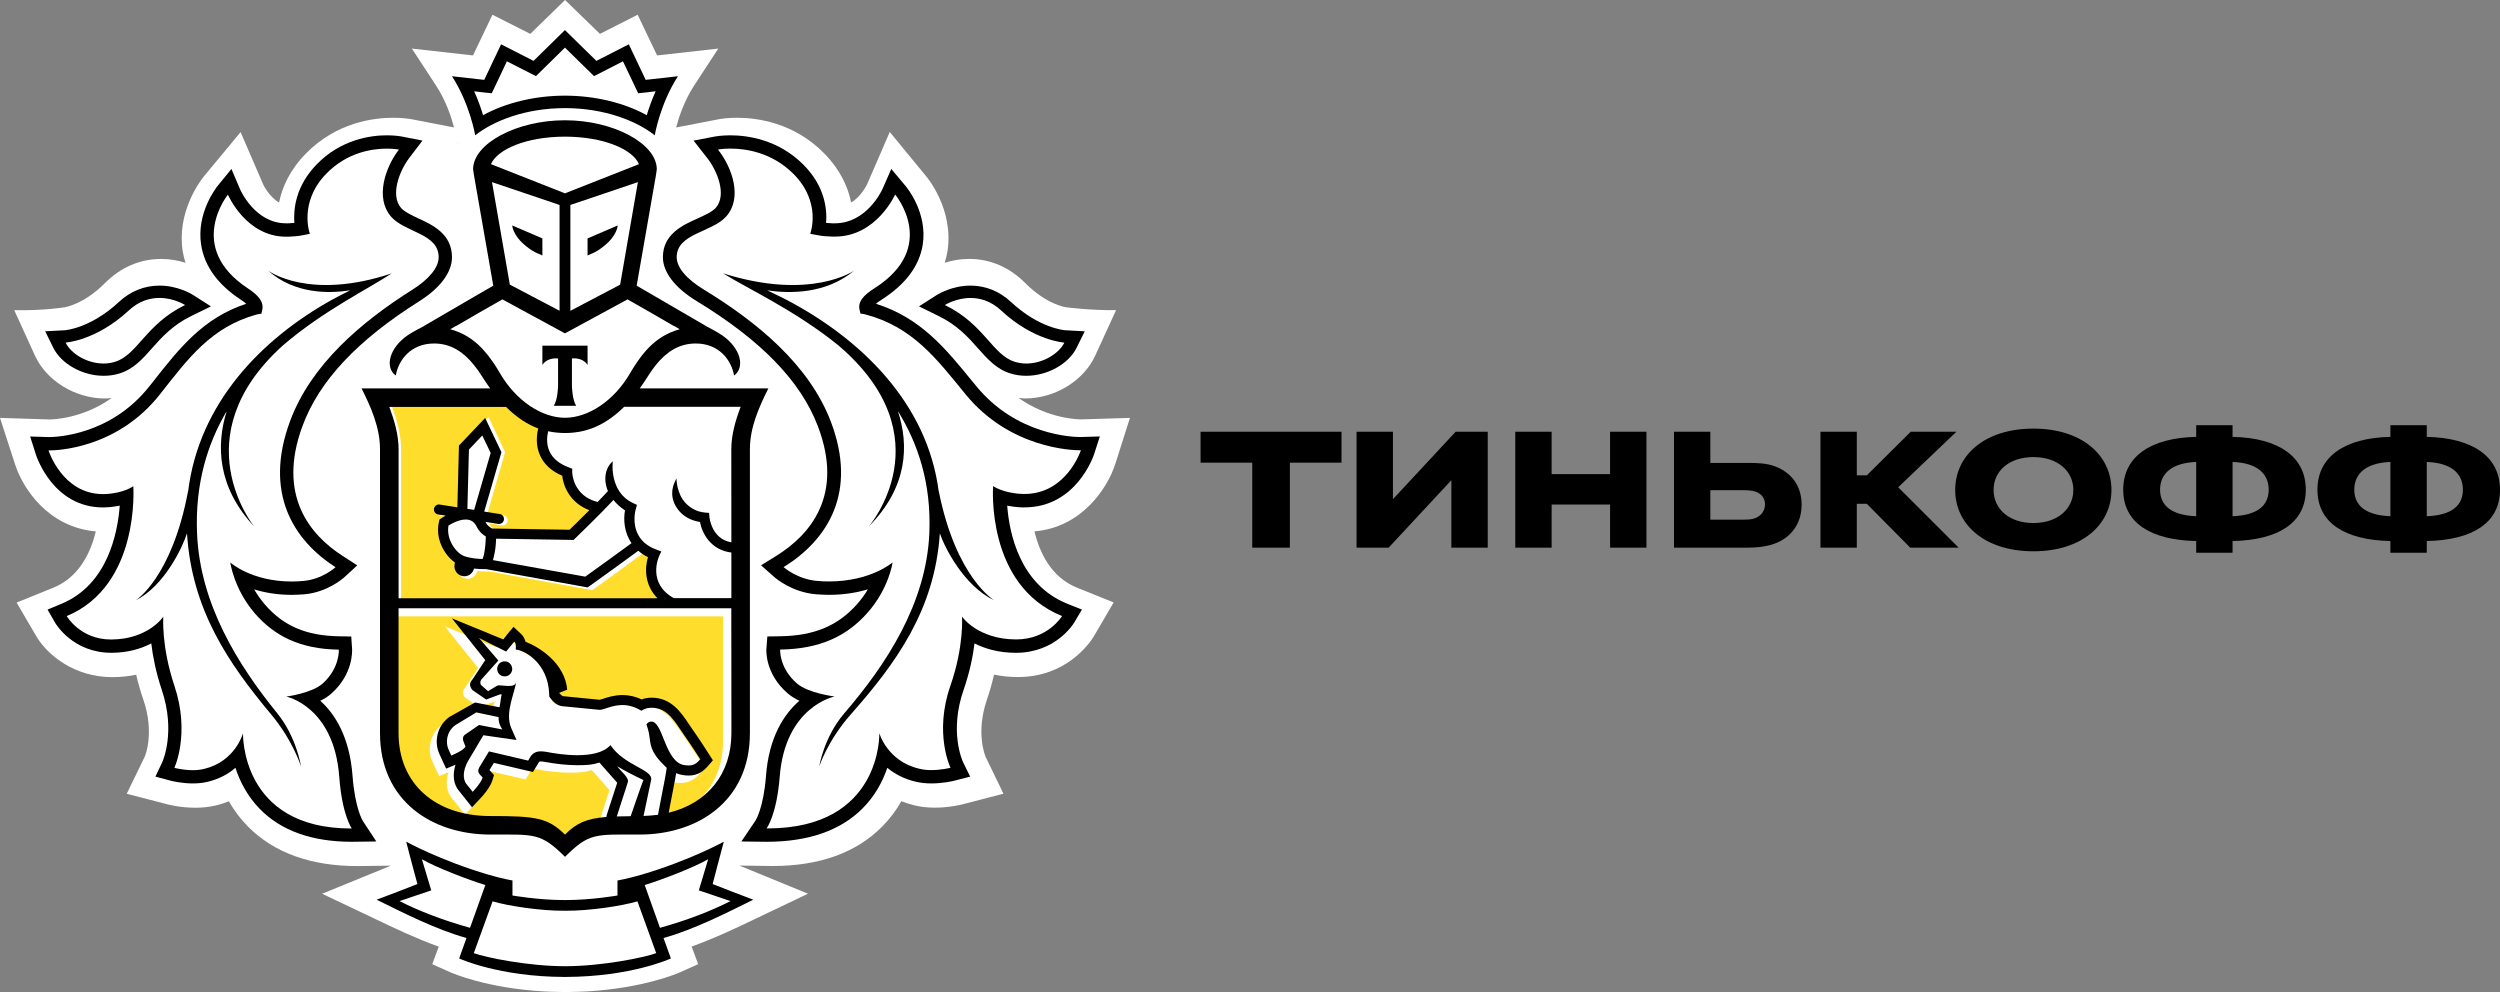 <?xml version="1.0" encoding="UTF-8"?> <svg xmlns="http://www.w3.org/2000/svg" width="126" height="50" viewBox="0 0 126 50" fill="none"><rect x="0" y="0" width="126" height="50" fill="#808080" stroke="none"/> <path d="M56.21 23.388L56.949 21.062L54.503 21.137C54.297 21.137 52.795 21.095 51.338 20.057C51.446 20.067 51.555 20.082 51.666 20.082C53.166 20.082 54.616 19.194 55.198 17.925L56.25 15.632C54.932 15.648 53.726 15.485 53.726 15.485C53.715 15.483 52.765 15.363 51.666 14.26C50.877 13.468 49.902 13.049 48.845 13.049C48.383 13.049 47.969 13.131 47.614 13.242C47.669 13.056 47.722 12.867 47.752 12.672C48.089 10.526 46.683 8.888 46.683 8.89L44.844 6.651L43.705 9.282C43.7 9.29 43.413 9.906 42.897 10.207C42.742 9.435 42.36 8.565 41.544 7.734C40.006 6.168 38.134 5.935 37.154 5.935C36.7 5.935 36.376 5.983 36.297 5.996L34.078 6.425C34.205 5.937 34.478 5.089 34.976 4.325L36.202 2.448L33.119 2.794L32.137 0.743L30.236 1.707L28.479 0L26.726 1.707L24.819 0.743L23.839 2.794L20.758 2.448L21.985 4.325C22.484 5.089 22.757 5.935 22.882 6.423L20.765 6.013L20.692 6C20.586 5.983 20.264 5.935 19.808 5.935C18.828 5.935 16.956 6.17 15.422 7.734C14.604 8.563 14.222 9.435 14.065 10.207C13.553 9.91 13.268 9.303 13.268 9.303L12.126 6.658L10.258 8.911C10.03 9.202 8.903 10.742 9.21 12.677C9.242 12.869 9.293 13.058 9.348 13.244C8.994 13.133 8.581 13.051 8.119 13.051C7.062 13.051 6.087 13.47 5.296 14.262C4.201 15.361 3.255 15.485 3.264 15.485C3.264 15.485 2.265 15.661 0.718 15.633L1.764 17.927C2.346 19.198 3.798 20.084 5.296 20.084C5.409 20.084 5.518 20.069 5.628 20.059C4.176 21.097 2.674 21.139 2.493 21.141L0 21.062L0.754 23.386C1.133 24.584 2.401 26.57 4.83 26.783C4.565 27.872 3.98 29.091 2.693 29.617L0.837 30.369L1.849 32.1C2.42 33.035 3.76 34.128 5.669 34.128C6.082 34.126 6.481 34.086 6.864 34.006C6.962 34.434 7.086 34.861 7.231 35.284C7.799 36.947 7.309 38.107 7.303 38.119L6.387 40.006L8.432 40.536C8.458 40.544 9.075 40.71 9.849 40.71C10.2 40.71 10.535 40.674 10.85 40.601C11.089 40.547 11.317 40.473 11.536 40.385C11.8 40.852 12.122 41.278 12.497 41.658C13.807 42.98 15.663 43.65 18.014 43.65H18.023L19.702 43.629L16.233 45.045L18.867 46.295C19.823 46.754 20.959 47.296 22.113 47.711L21.785 48.595L22.693 49.001C22.774 49.037 24.518 49.805 27.42 49.968C27.42 49.968 28.121 50 28.506 50C28.892 50 29.584 49.967 29.584 49.967C32.467 49.799 34.199 49.039 34.28 49.001L35.189 48.593L34.857 47.707C36.046 47.28 37.222 46.716 38.138 46.276L40.722 45.043L37.264 43.625L38.95 43.646C41.304 43.646 43.161 42.976 44.469 41.652C44.842 41.273 45.164 40.848 45.43 40.381C45.65 40.469 45.88 40.542 46.118 40.597C46.431 40.67 46.766 40.706 47.117 40.706C47.878 40.706 48.502 40.54 48.519 40.536L50.573 40.002L49.678 38.151C49.657 38.103 49.167 36.944 49.736 35.28C49.88 34.855 50.002 34.427 50.1 34.002C50.486 34.082 50.888 34.123 51.304 34.123C53.734 34.123 54.9 32.442 55.126 32.078L56.127 30.364L54.271 29.615C52.982 29.089 52.399 27.868 52.137 26.781C54.531 26.58 55.818 24.595 56.21 23.388ZM23.044 7.225L23.019 7.231L23.04 7.204L23.044 7.225Z" fill="white"></path> <path d="M28.095 6.82C26.11 6.823 24.623 7.498 24.298 8.293L28.095 9.851L31.891 8.293C31.568 7.498 30.081 6.823 28.095 6.82Z" fill="white"></path> <path d="M28.133 45.892H28.129H28.097H28.061H28.059C26.881 45.9 25.261 45.669 24.479 45.453L23.539 47.872C24.159 48.083 26.257 48.483 28.097 48.483C29.933 48.483 32.033 48.081 32.651 47.872L31.713 45.453C30.929 45.672 29.311 45.9 28.133 45.892Z" fill="white"></path> <path d="M35.458 43.18C34.838 43.536 33.455 44.071 32.65 44.319L33.326 46.21C34.571 45.865 35.598 45.461 36.447 45.029L35.045 44.554L35.458 43.18Z" fill="white"></path> <path d="M20.93 43.18L21.428 44.554L19.742 45.029C20.76 45.461 21.999 45.865 23.487 46.21L24.298 44.319C23.337 44.071 21.674 43.534 20.93 43.18Z" fill="white"></path> <path d="M28.092 4.427C29.596 4.427 31.071 4.745 32.205 5.304C32.309 4.995 32.454 4.622 32.651 4.232L32.222 4.278L31.772 4.32L31.582 3.958L31.009 2.886L29.963 3.368L29.557 3.552L29.232 3.269L28.096 2.273L26.962 3.269L26.638 3.552L26.231 3.368L25.179 2.886L24.612 3.958L24.418 4.32L23.967 4.278L23.539 4.232C23.736 4.624 23.879 4.995 23.985 5.304C25.121 4.745 26.592 4.427 28.092 4.427Z" fill="white"></path> <path d="M50.632 18.103C50.825 18.158 51.022 18.183 51.217 18.183C52.058 18.183 52.872 17.732 53.153 17.215C53.153 17.215 51.609 17.137 49.949 15.74C49.42 15.287 48.862 15.152 48.382 15.152C47.637 15.152 47.078 15.479 47.078 15.479C49.082 16.363 49.491 17.783 50.632 18.103Z" fill="white"></path> <path d="M4.971 18.183C5.166 18.183 5.363 18.158 5.551 18.103C6.697 17.783 7.108 16.363 9.112 15.479C9.112 15.479 8.551 15.152 7.81 15.152C7.328 15.152 6.769 15.287 6.238 15.74C4.581 17.137 3.037 17.215 3.037 17.215C3.313 17.732 4.129 18.183 4.971 18.183Z" fill="white"></path> <path d="M51.705 24.899C51.74 24.901 51.77 24.901 51.807 24.901C53.946 24.901 54.672 22.71 54.672 22.71H54.63C54.238 22.71 51.057 22.623 48.81 19.89C47.33 18.093 46.118 16.514 43.722 15.892L43.487 15.853L43.434 15.623C43.369 15.273 43.62 14.946 44.189 14.592C47.493 12.522 45.25 9.883 45.25 9.883C45.25 9.883 44.306 11.995 42.194 11.995C42.144 11.995 42.089 11.993 42.037 11.993C41.797 11.98 41.566 11.972 41.333 11.924L40.943 11.851C40.943 11.851 41.544 10.286 40.093 8.847C38.998 7.762 37.666 7.578 36.897 7.578C36.509 7.578 36.263 7.626 36.263 7.626C36.993 8.539 37.52 10.052 36.677 10.986C35.949 11.788 34.17 11.828 34.17 13.024C34.17 13.531 34.665 14.123 35.554 14.654C38.229 16.265 40.884 18.402 41.987 21.266C43.367 24.838 41.812 27.208 39.593 28.567C39.593 28.567 40.289 29.18 41.298 29.257C41.503 29.276 41.704 29.284 41.891 29.284C44.021 29.284 45.122 28.329 45.122 28.329C45.122 28.329 44.941 29.649 43.831 30.874C42.809 32.006 41.466 32.671 39.419 32.7C39.419 32.7 39.354 33.609 40.261 34.395C40.84 34.891 42.181 35.053 42.181 35.053C42.181 35.053 39.672 35.539 39.395 39.083C39.245 41.002 38.732 41.669 38.732 41.669H38.778C44.6 41.669 44.45 36.894 44.45 36.894C44.45 36.894 44.856 38.307 46.48 38.676C46.676 38.726 46.885 38.745 47.086 38.745C47.609 38.745 48.062 38.628 48.062 38.628C48.062 38.628 47.212 36.913 48.056 34.514C48.755 32.523 48.642 31.047 48.642 31.047C48.642 31.047 49.427 32.181 51.371 32.192H51.391C53.011 32.192 53.717 31.018 53.717 31.018C49.834 29.478 50.218 24.505 50.218 24.505C50.218 24.505 50.722 24.863 51.705 24.899ZM50.536 30.093C48.958 29.349 47.96 27.373 47.718 26.66C47.456 30.578 45.455 33.298 43.116 35.916C41.902 37.273 41.479 38.593 41.479 38.593C41.479 38.593 41.712 37.098 42.763 35.881C44.945 33.373 47.018 30.253 47.173 26.645C47.28 24.128 46.602 22.085 45.544 20.403C46.135 22.156 46.052 24.303 44.045 26.305C44.045 26.305 48.04 21.726 42.453 17.032C40.217 15.246 37.771 14.144 36.511 13.362C41.063 14.781 43.284 13.218 43.284 13.218C41.83 14.423 39.949 14.402 38.782 14.229C39.099 14.377 39.428 14.531 39.783 14.713C43.62 16.705 47.068 19.984 47.657 24.526V24.49C48.55 28.948 50.536 30.093 50.536 30.093Z" fill="white"></path> <path d="M14.308 35.053C14.308 35.053 15.599 34.893 16.157 34.395C17.028 33.609 16.968 32.7 16.968 32.7C14.994 32.673 13.703 32.006 12.712 30.877C11.652 29.651 11.476 28.331 11.476 28.331C11.476 28.331 12.536 29.286 14.585 29.286C14.77 29.286 14.961 29.278 15.158 29.259C16.13 29.182 16.802 28.569 16.802 28.569C14.665 27.21 13.166 24.838 14.492 21.266C15.557 18.404 18.112 16.265 20.688 14.654C21.544 14.123 22.021 13.533 22.021 13.024C22.021 11.828 20.31 11.788 19.608 10.986C18.796 10.052 19.306 8.537 20.007 7.626C20.007 7.626 19.774 7.578 19.398 7.578C18.66 7.578 17.377 7.762 16.323 8.847C14.921 10.286 15.502 11.851 15.502 11.851L15.126 11.924C14.902 11.972 14.677 11.98 14.448 11.993C14.396 11.993 14.35 11.995 14.299 11.995C12.261 11.995 11.356 9.885 11.356 9.885C11.356 9.885 9.196 12.524 12.376 14.594C12.924 14.948 13.164 15.275 13.101 15.626L13.05 15.855L12.819 15.895C10.516 16.516 9.347 18.096 7.921 19.892C5.761 22.621 2.702 22.71 2.32 22.71H2.278C2.278 22.71 2.977 24.901 5.037 24.901C5.071 24.901 5.1 24.901 5.136 24.899C6.082 24.865 6.569 24.505 6.569 24.505C6.569 24.505 6.935 29.476 3.2 31.018C3.2 31.018 3.88 32.192 5.44 32.192H5.459C7.334 32.181 8.087 31.047 8.087 31.047C8.087 31.047 7.978 32.523 8.65 34.514C9.462 36.913 8.648 38.628 8.648 38.628C8.648 38.628 9.084 38.745 9.586 38.745C9.781 38.745 9.981 38.726 10.168 38.676C11.73 38.307 12.122 36.894 12.122 36.894C12.122 36.894 11.979 41.669 17.587 41.669H17.627C17.627 41.669 17.136 41.002 16.993 39.083C16.724 35.539 14.308 35.053 14.308 35.053ZM13.407 35.916C11.155 33.298 9.229 30.578 8.975 26.66C8.742 27.371 7.785 29.349 6.265 30.093C6.265 30.093 8.175 28.948 9.034 24.49V24.526C9.603 19.986 12.922 16.705 16.619 14.713C16.957 14.529 17.278 14.375 17.581 14.229C16.457 14.402 14.646 14.423 13.245 13.218C13.245 13.218 15.385 14.781 19.766 13.362C18.553 14.144 16.199 15.246 14.045 17.032C8.662 21.726 12.513 26.305 12.513 26.305C10.577 24.3 10.499 22.156 11.068 20.403C10.048 22.087 9.397 24.128 9.502 26.645C9.649 30.253 11.646 33.373 13.743 35.881C14.757 37.096 14.986 38.593 14.986 38.593C14.986 38.593 14.574 37.273 13.407 35.916Z" fill="white"></path> <path d="M24.364 17.667C24.455 17.767 24.545 17.877 24.631 17.986C24.651 18.011 24.67 18.035 24.691 18.065C24.77 18.174 24.851 18.29 24.928 18.407C24.945 18.431 24.962 18.459 24.98 18.487C25.074 18.632 25.162 18.782 25.249 18.937C26.05 20.361 27.335 21.211 28.474 21.213C29.615 21.211 30.896 20.361 31.702 18.937C31.791 18.778 31.881 18.624 31.974 18.48C31.989 18.459 32.004 18.44 32.016 18.418C32.095 18.296 32.179 18.176 32.266 18.061C32.285 18.035 32.301 18.014 32.318 17.992C32.408 17.878 32.499 17.767 32.593 17.664C32.61 17.647 32.622 17.632 32.637 17.619C33.045 17.189 33.532 16.861 34.169 16.679L33.886 16.51H33.869L32.741 15.836L31.581 15.152L28.483 16.887L28.474 16.881L28.468 16.887L25.367 15.152L24.21 15.833L23.079 16.508H23.067L22.779 16.677C23.419 16.859 23.904 17.183 24.314 17.613C24.333 17.63 24.345 17.649 24.364 17.667ZM27.221 17.527H28.532H29.842V18.453C29.534 18.065 28.934 18.144 28.934 18.144V19.478C28.934 19.478 28.957 20.134 29.18 20.418H28.532H27.883C28.11 20.136 28.131 19.478 28.131 19.478V18.144C28.131 18.144 27.533 18.065 27.221 18.453V17.527Z" fill="white"></path> <path d="M28.095 15.908V10.301L25.058 9.09L25.859 14.524L28.095 15.908ZM27.442 11.678V12.578L27.295 12.498C27.288 12.491 27.073 12.434 26.695 12.083C26.073 11.516 26.061 10.992 26.061 10.992L27.442 11.678Z" fill="white"></path> <path d="M31.093 14.524L31.892 9.09L28.855 10.301V15.908L31.093 14.524ZM29.508 11.678L30.889 10.995C30.889 10.995 30.878 11.518 30.253 12.085C29.878 12.436 29.66 12.493 29.653 12.5L29.506 12.58V11.678H29.508Z" fill="white"></path> <path d="M23.42 27.92C23.685 28.011 24.006 28.031 24.17 28.031C24.177 28.011 24.185 27.987 24.193 27.958C24.208 27.912 24.222 27.867 24.232 27.815C24.278 27.59 24.295 27.334 24.298 27.17C24.186 27.104 24.029 26.987 23.942 26.812C23.84 26.609 23.697 26.516 23.486 26.516C23.212 26.516 22.919 26.672 22.794 26.746C22.694 27.307 23.128 27.817 23.42 27.92Z" fill="white"></path> <path d="M31 25C30.381 25.671 29.171 26.84 29.111 26.9L29.038 26.974L25.213 26.915C25.211 27.293 25.149 27.615 25.089 27.85C25.078 27.889 25.068 27.931 25.058 27.972L29.609 28.788C30.083 28.457 31.387 27.507 31.892 27.136C31.523 26.599 31.488 25.962 31.571 25.514C31.331 25.359 31.147 25.186 31 25Z" fill="white"></path> <path d="M31.261 20.46C30.35 21.371 29.475 21.706 28.695 21.784C28.553 21.799 28.41 21.808 28.265 21.808H28.254H28.245C28.1 21.808 27.955 21.799 27.813 21.784C27.677 21.771 27.533 21.75 27.39 21.717C27.339 21.922 27.274 22.35 27.458 22.755C27.623 23.124 27.959 23.397 28.449 23.578L28.613 23.643L28.616 23.821C28.616 23.875 28.654 25.034 29.91 25.355C30.115 25.142 30.301 24.95 30.438 24.79C30.181 24.183 30.316 23.563 30.688 23.259C30.671 23.324 30.508 24.844 31.719 25.409L31.918 25.503L31.858 25.717C31.839 25.781 31.434 27.252 32.9 27.799L33.158 27.898L33.043 28.152C33.017 28.208 32.442 29.544 33.796 30.302H36.732V27.954C35.689 27.825 35.246 26.981 35.133 26.382C34.647 26.298 34.271 26.087 34.014 25.742C33.398 24.926 33.928 24.179 33.935 24.138C33.933 24.145 33.935 24.941 34.422 25.432C34.664 25.669 34.951 25.852 35.385 25.893L35.599 25.913L35.618 26.132C35.622 26.18 35.74 27.256 36.734 27.427L36.732 22.633C36.732 21.89 36.948 21.142 37.207 20.453H31.261V20.46Z" fill="white"></path> <path d="M23.59 22.684L23.539 25.705L23.759 25.757L24.298 22.859L24.025 21.969L23.59 22.684Z" fill="white"></path> <path d="M32.567 36.496C32.591 36.496 32.619 36.5 32.645 36.506C33.141 36.643 33.266 38.375 34.135 38.53C34.22 38.548 34.298 38.552 34.367 38.552C34.618 38.552 34.767 38.448 34.929 38.264C34.929 38.264 34.492 37.597 34.165 37.149C33.731 36.561 33.393 35.849 32.585 35.849C32.567 35.849 32.542 35.849 32.522 35.851C32.255 35.865 32.092 35.99 32.092 35.99C31.764 35.79 31.459 35.722 31.182 35.722C30.675 35.722 30.281 35.947 30.085 35.947H30.077L28.271 35.775C27.988 35.749 27.766 35.473 27.685 35.365C27.665 35.336 27.654 35.318 27.654 35.318C27.654 35.271 27.654 35.222 27.65 35.179C27.59 33.746 26.446 33.133 26.04 33.123C26.04 33.123 26.088 32.851 25.977 32.747L25.579 33.215L24.272 32.578L25.203 33.635L24.413 34.495C24.314 34.593 24.326 34.726 24.367 34.781L24.708 35.073L25.141 34.818C25.163 34.803 25.201 34.799 25.25 34.799C25.369 34.799 25.549 34.828 25.71 34.828C25.886 34.828 26.04 34.791 26.058 34.63C26.003 35.161 25.496 36.084 25.83 36.809L26.076 37.356L24.48 37.133L23.732 38.358C23.502 38.765 23.466 39.206 23.688 39.445L23.967 39.785C23.967 39.785 24.359 39.381 24.448 39.116L24.32 38.981C24.213 38.867 24.219 38.765 24.284 38.642L24.753 37.887L26.638 38.319L26.737 38.154C26.864 37.948 27.048 37.885 27.25 37.885C27.333 37.885 27.418 37.895 27.507 37.909C27.857 37.976 28.432 38.066 29.008 38.066C29.641 38.066 30.267 37.956 30.601 37.593C31.284 38.575 32.668 38.732 32.559 39.23L32.195 40.911C32.435 40.902 32.668 40.886 32.888 40.856L33.233 39.106C33.272 38.916 33.308 38.659 33.308 38.659C33.175 38.528 32.852 38.25 32.67 37.913C32.425 37.458 32.559 37.221 32.33 36.629C32.338 36.633 32.407 36.496 32.567 36.496ZM25.515 34.038C25.422 34.036 25.355 33.96 25.359 33.87C25.367 33.783 25.442 33.715 25.533 33.723C25.626 33.727 25.692 33.805 25.688 33.891C25.68 33.977 25.603 34.044 25.515 34.038Z" fill="white"></path> <path d="M22.958 37.878C22.958 37.878 23.49 37.599 23.538 37.399L23.468 37.172C23.418 37.025 23.425 36.864 23.521 36.776L24.096 36.268L25.057 36.503C25.057 36.503 24.883 36.226 24.901 35.854L23.985 35.605L23.12 36.279C22.75 36.633 22.722 37.211 22.845 37.555L22.958 37.878Z" fill="white"></path> <path d="M31.132 40.909C31.371 40.902 31.635 40.898 31.925 40.898C31.925 40.898 32.612 39.31 32.651 39.259C32.265 39.125 31.465 38.79 31.156 38.637C31.359 38.877 31.855 39.153 31.757 39.365L31.132 40.909Z" fill="white"></path> <path d="M36.447 31.062H19.742V37.328C19.742 39.89 21.602 41.494 24.346 41.494C26.639 41.494 27.243 41.582 28.096 42.426C28.684 41.842 29.17 41.624 30.168 41.542L30.191 41.446L30.718 39.822C30.688 39.787 29.827 38.81 29.827 38.81C29.486 38.924 29.2 38.943 28.717 38.943C28.222 38.943 27.664 38.886 27.06 38.773C26.999 38.758 26.942 38.754 26.885 38.754C26.811 38.754 26.805 38.76 26.786 38.796L26.681 38.968L26.489 39.283L26.129 39.201L24.527 38.825L24.308 39.186L24.341 39.224L24.537 39.438L24.451 39.718C24.333 40.083 23.95 40.509 23.834 40.627L23.434 41.055L23.07 40.595L22.796 40.253C22.507 39.932 22.44 39.438 22.602 38.922C22.598 38.926 22.591 38.928 22.585 38.928L22.133 39.115L21.928 38.674L21.785 38.361C21.539 37.811 21.629 37.007 22.293 36.522L23.583 35.795L24.811 36.037C24.841 35.919 24.885 35.499 24.921 35.392C24.897 35.39 24.874 35.384 24.851 35.384L24.143 35.646L23.461 35.176C23.461 35.176 23.194 34.92 23.436 34.663L24.097 33.666L22.423 31.571L24.996 32.625L25.167 32.413L25.514 31.999L25.908 32.373C26.02 32.48 26.083 32.612 26.114 32.744C26.824 33.02 28.094 33.832 28.205 35.153L27.808 35.312V35.323C27.898 35.43 27.974 35.474 27.997 35.478L29.833 35.659C29.88 35.65 29.939 35.629 30.004 35.611C30.231 35.533 30.575 35.422 30.981 35.422C31.312 35.422 31.631 35.497 31.939 35.64C32.053 35.598 32.192 35.566 32.352 35.556L32.44 35.554C33.424 35.554 33.912 36.286 34.304 36.87C34.369 36.971 34.434 37.068 34.502 37.162C34.845 37.645 35.293 38.353 35.312 38.382L35.515 38.697L35.266 38.985C35.075 39.205 34.788 39.464 34.295 39.464C34.194 39.464 34.083 39.453 33.963 39.43C33.858 39.411 33.763 39.379 33.67 39.342C33.655 39.438 33.636 39.554 33.617 39.652L33.295 41.328C35.222 40.856 36.445 39.405 36.445 37.33L36.447 31.062Z" fill="#FFDD2D"></path> <path d="M20.213 30.302H33.41C32.751 29.617 32.76 28.75 32.929 28.186C32.736 28.093 32.578 27.981 32.437 27.86C31.921 28.244 30.347 29.398 29.936 29.686L29.848 29.746L24.669 28.803H24.564C24.44 28.803 24.258 28.799 24.059 28.775C24.004 29.01 23.803 29.172 23.572 29.172C23.546 29.172 23.516 29.169 23.488 29.163C23.353 29.139 23.236 29.07 23.157 28.956C23.075 28.844 23.043 28.711 23.067 28.573L23.086 28.461C22.551 28.082 22.059 27.236 22.277 26.345L22.299 26.25L22.374 26.196C22.384 26.188 22.474 26.128 22.607 26.05L22.23 25.992C22.089 25.966 21.995 25.835 22.017 25.695C22.04 25.553 22.173 25.451 22.312 25.48L23.208 25.622L23.289 22.444L24.624 21.023L25.456 22.787L24.577 25.843L25.369 25.968C25.508 25.99 25.604 26.121 25.583 26.265C25.561 26.392 25.454 26.481 25.328 26.481C25.315 26.481 25.3 26.481 25.287 26.479L24.643 26.373C24.652 26.392 24.665 26.403 24.673 26.424C24.742 26.567 24.894 26.67 24.984 26.713L28.933 26.776C29.099 26.612 29.515 26.203 29.94 25.77C28.969 25.4 28.616 24.556 28.556 23.996C28.013 23.764 27.638 23.415 27.431 22.961C27.178 22.399 27.268 21.837 27.335 21.564C26.808 21.37 26.254 21.017 25.69 20.453H19.742C19.997 21.142 20.213 21.889 20.213 22.632V30.302Z" fill="#FFDD2D"></path> <path d="M25.456 33.334C25.248 33.315 25.072 33.479 25.058 33.685C25.044 33.901 25.202 34.083 25.415 34.088C25.618 34.107 25.799 33.947 25.817 33.737C25.817 33.53 25.669 33.338 25.456 33.334Z" fill="black"></path> <path d="M36.888 44.935L35.917 44.556L36.184 43.535L36.48 42.422C36.48 42.422 34.758 43.371 32.331 44.085C31.642 44.286 31.121 44.377 31.121 44.377V45.133C31.121 45.133 29.824 45.363 28.512 45.363H28.497H28.478H28.453H28.438C27.126 45.363 25.828 45.133 25.828 45.133V44.377C25.828 44.377 25.305 44.286 24.619 44.085C22.192 43.371 20.472 42.422 20.472 42.422L20.763 43.535L21.038 44.556L20.064 44.935L18.983 45.345C20.223 45.953 21.939 46.84 23.511 47.276L23.141 48.306C23.141 48.306 25.133 49.229 28.453 49.238V49.24H28.463H28.478H28.491H28.499V49.238C31.823 49.229 33.813 48.306 33.813 48.306L33.441 47.276C35.013 46.84 36.733 45.953 37.966 45.345L36.888 44.935ZM20.136 45.415L21.735 44.874L21.263 43.306C21.967 43.713 23.547 44.323 24.461 44.606L23.689 46.762C22.277 46.366 21.101 45.906 20.136 45.415ZM28.478 48.697C26.622 48.697 24.502 48.263 23.879 48.038L24.827 45.428C25.614 45.661 27.251 45.91 28.44 45.901H28.442H28.478H28.51H28.514C29.703 45.91 31.336 45.661 32.127 45.428L33.073 48.038C32.45 48.265 30.332 48.697 28.478 48.697ZM33.263 46.762L32.493 44.606C33.409 44.323 34.985 43.713 35.691 43.306L35.221 44.874L36.818 45.415C35.851 45.906 34.681 46.366 33.263 46.762Z" fill="black"></path> <path d="M28.472 5.449C30.491 5.449 32.106 6.111 32.999 6.819C32.999 6.819 33.264 5.238 34.169 3.842L32.543 4.025L31.692 2.234L30.057 3.068L28.472 1.516L26.891 3.068L25.255 2.234L24.405 4.025L22.779 3.842C23.685 5.238 23.95 6.819 23.95 6.819C24.844 6.111 26.455 5.449 28.472 5.449ZM24.332 4.653L24.783 4.7L24.979 4.294L25.547 3.09L26.603 3.629L27.011 3.836L27.337 3.518L28.474 2.4L29.614 3.518L29.94 3.836L30.348 3.629L31.397 3.09L31.972 4.294L32.163 4.7L32.615 4.653L33.044 4.601C32.847 5.042 32.701 5.459 32.597 5.806C31.459 5.178 29.979 4.821 28.47 4.821C26.968 4.821 25.489 5.178 24.347 5.806C24.241 5.459 24.097 5.04 23.899 4.601L24.332 4.653Z" fill="black"></path> <path d="M51.627 25.572C54.233 25.572 55.103 23.008 55.14 22.899L55.431 21.997L54.454 22.026H54.45C54.105 22.026 51.231 21.953 49.193 19.447L49 19.215C47.668 17.577 46.405 16.02 44.148 15.31C44.214 15.254 44.307 15.182 44.434 15.103C45.632 14.34 46.33 13.415 46.505 12.34C46.761 10.723 45.695 9.435 45.647 9.382L44.922 8.515L44.469 9.544C44.439 9.608 43.676 11.255 42.074 11.255H41.955C41.844 11.249 41.74 11.244 41.636 11.236C41.693 10.501 41.554 9.363 40.488 8.297C39.208 7.013 37.636 6.82 36.813 6.82C36.373 6.82 36.081 6.873 36.05 6.877L34.955 7.086L35.63 7.947C36.161 8.611 36.642 9.837 36.072 10.478C35.89 10.681 35.516 10.846 35.156 11.012C34.417 11.341 33.41 11.797 33.41 12.962C33.41 13.716 34.014 14.504 35.11 15.174C38.355 17.147 40.356 19.206 41.22 21.479C42.557 24.975 40.813 26.969 39.119 28.019L38.359 28.492L39.024 29.083C39.113 29.159 39.927 29.852 41.129 29.952C41.357 29.967 41.575 29.98 41.779 29.98C42.55 29.98 43.206 29.862 43.739 29.705C43.592 29.954 43.412 30.208 43.185 30.463C42.217 31.548 41.025 32.043 39.312 32.068L38.675 32.078L38.626 32.696C38.619 32.82 38.572 33.966 39.693 34.94C39.864 35.09 40.072 35.214 40.289 35.317C39.529 35.979 38.755 37.131 38.606 39.106C38.48 40.755 38.073 41.364 38.069 41.37L37.365 42.41L38.636 42.426C40.737 42.426 42.346 41.865 43.462 40.755C44.12 40.097 44.497 39.355 44.72 38.698C45.086 38.999 45.559 39.263 46.174 39.404C46.408 39.456 46.663 39.485 46.938 39.485C47.532 39.485 48.028 39.364 48.084 39.351L48.896 39.142L48.537 38.409C48.511 38.35 47.833 36.88 48.562 34.781C48.877 33.874 49.037 33.061 49.115 32.428C49.626 32.686 50.31 32.9 51.196 32.902C53.206 32.902 54.092 31.45 54.133 31.389L54.53 30.723L53.795 30.43C51.4 29.468 50.869 26.886 50.763 25.486C50.98 25.526 51.227 25.564 51.506 25.572H51.627ZM53.527 31.048C53.527 31.048 52.825 32.227 51.216 32.227H51.196C49.264 32.217 48.485 31.077 48.485 31.077C48.485 31.077 48.597 32.56 47.9 34.561C47.062 36.972 47.906 38.696 47.906 38.696C47.906 38.696 47.456 38.813 46.936 38.813C46.737 38.813 46.529 38.794 46.334 38.744C44.72 38.373 44.318 36.953 44.318 36.953C44.318 36.953 44.467 41.752 38.682 41.752H38.636C38.636 41.752 39.145 41.081 39.297 39.152C39.572 35.591 42.065 35.103 42.065 35.103C42.065 35.103 40.735 34.942 40.159 34.441C39.258 33.652 39.321 32.738 39.321 32.738C41.357 32.711 42.689 32.041 43.705 30.903C44.805 29.672 44.987 28.346 44.987 28.346C44.987 28.346 43.893 29.305 41.777 29.305C41.591 29.305 41.391 29.297 41.188 29.278C40.187 29.2 39.494 28.584 39.494 28.584C41.697 27.219 43.243 24.835 41.872 21.244C40.774 18.369 38.136 16.219 35.481 14.6C34.597 14.066 34.105 13.473 34.105 12.962C34.105 11.76 35.873 11.722 36.598 10.913C37.434 9.975 36.91 8.452 36.185 7.537C36.185 7.537 36.429 7.489 36.815 7.489C37.58 7.489 38.903 7.675 39.99 8.764C41.435 10.21 40.835 11.783 40.835 11.783L41.222 11.856C41.454 11.904 41.684 11.913 41.922 11.923C41.974 11.923 42.026 11.925 42.078 11.925C44.177 11.925 45.115 9.803 45.115 9.803C45.115 9.803 47.346 12.457 44.062 14.535C43.497 14.891 43.248 15.22 43.313 15.572L43.365 15.803L43.598 15.842C45.979 16.466 47.183 18.054 48.654 19.86C50.887 22.606 54.047 22.694 54.436 22.694H54.478C54.478 22.694 53.756 24.896 51.632 24.896C51.597 24.896 51.567 24.896 51.53 24.894C50.553 24.86 50.053 24.498 50.053 24.498C50.053 24.498 49.669 29.498 53.527 31.048Z" fill="black"></path> <path d="M47.299 15.924C48.252 16.387 48.806 17.006 49.291 17.556C49.769 18.092 50.223 18.609 50.932 18.824C51.184 18.903 51.452 18.94 51.723 18.94C52.789 18.94 53.858 18.346 54.263 17.523L54.671 16.698L53.684 16.644C53.637 16.642 52.368 16.538 50.955 15.219C50.374 14.679 49.671 14.395 48.914 14.395C47.989 14.395 47.303 14.817 47.227 14.859L46.318 15.442L47.299 15.924ZM48.916 15.018C49.391 15.018 49.945 15.165 50.469 15.659C52.114 17.182 53.644 17.267 53.644 17.267C53.366 17.829 52.559 18.322 51.725 18.322C51.532 18.322 51.339 18.295 51.146 18.235C50.015 17.887 49.61 16.338 47.621 15.374C47.621 15.374 48.177 15.018 48.916 15.018Z" fill="black"></path> <path d="M47.312 24.744V24.777C46.739 20.305 43.377 17.074 39.637 15.109C39.291 14.931 38.972 14.779 38.662 14.633C39.801 14.803 41.635 14.824 43.05 13.637C43.05 13.637 40.884 15.177 36.447 13.778C37.676 14.549 40.062 15.635 42.24 17.395C47.687 22.019 43.789 26.531 43.789 26.531C45.746 24.558 45.827 22.442 45.251 20.715C46.282 22.373 46.941 24.385 46.839 26.866C46.688 30.42 44.667 33.495 42.54 35.965C41.518 37.164 41.288 38.637 41.288 38.637C41.288 38.637 41.7 37.337 42.884 36C45.164 33.421 47.113 30.741 47.368 26.88C47.604 27.581 48.575 29.529 50.115 30.262C50.12 30.264 48.184 29.137 47.312 24.744Z" fill="black"></path> <path d="M18.285 41.373C18.282 41.367 17.894 40.757 17.768 39.108C17.622 37.133 16.877 35.98 16.142 35.319C16.355 35.218 16.551 35.094 16.716 34.942C17.797 33.967 17.751 32.822 17.745 32.698L17.703 32.08L17.084 32.069C15.435 32.042 14.283 31.548 13.348 30.465C13.131 30.209 12.955 29.956 12.813 29.706C13.327 29.864 13.957 29.981 14.703 29.981C14.904 29.981 15.111 29.968 15.33 29.954C16.491 29.853 17.277 29.162 17.365 29.084L18.006 28.494L17.273 28.02C15.631 26.968 13.954 24.974 15.242 21.48C16.077 19.207 18.006 17.148 21.143 15.175C22.201 14.504 22.78 13.717 22.78 12.962C22.78 11.798 21.81 11.339 21.097 11.012C20.75 10.847 20.388 10.681 20.212 10.478C19.66 9.839 20.127 8.611 20.637 7.947L21.293 7.086L20.231 6.877C20.2 6.873 19.922 6.82 19.495 6.82C18.701 6.82 17.187 7.013 15.949 8.297C14.918 9.366 14.783 10.503 14.835 11.236C14.734 11.245 14.634 11.249 14.53 11.255H14.417C12.865 11.255 12.132 9.609 12.102 9.544L11.665 8.515L10.958 9.382C10.919 9.435 9.886 10.725 10.137 12.34C10.304 13.415 10.977 14.341 12.133 15.103C12.259 15.183 12.347 15.254 12.409 15.311C10.233 16.021 9.016 17.579 7.73 19.218L7.544 19.45C5.579 21.956 2.798 22.029 2.466 22.029L1.519 22L1.807 22.902C1.841 23.011 2.679 25.575 5.196 25.575L5.318 25.571C5.583 25.563 5.821 25.527 6.035 25.485C5.93 26.883 5.418 29.466 3.103 30.429L2.397 30.723L2.779 31.389C2.817 31.449 3.674 32.901 5.619 32.901C6.467 32.899 7.128 32.685 7.624 32.428C7.699 33.06 7.854 33.873 8.157 34.78C8.861 36.879 8.205 38.35 8.18 38.408L7.833 39.142L8.619 39.351C8.671 39.364 9.154 39.485 9.725 39.485C9.993 39.485 10.239 39.456 10.461 39.404C11.057 39.263 11.517 38.999 11.866 38.698C12.079 39.355 12.445 40.097 13.079 40.755C14.157 41.865 15.709 42.426 17.737 42.426L18.966 42.41L18.285 41.373ZM17.691 41.756C12.106 41.756 12.248 36.957 12.248 36.957C12.248 36.957 11.86 38.377 10.302 38.748C10.116 38.798 9.917 38.817 9.723 38.817C9.221 38.817 8.788 38.7 8.788 38.7C8.788 38.7 9.599 36.976 8.79 34.565C8.121 32.564 8.23 31.081 8.23 31.081C8.23 31.081 7.479 32.22 5.612 32.231H5.594C4.04 32.231 3.363 31.051 3.363 31.051C7.084 29.503 6.718 24.505 6.718 24.505C6.718 24.505 6.235 24.865 5.29 24.901C5.257 24.903 5.226 24.903 5.192 24.903C3.139 24.903 2.445 22.701 2.445 22.701H2.487C2.865 22.701 5.911 22.613 8.067 19.867C9.487 18.061 10.651 16.475 12.945 15.849L13.175 15.809L13.225 15.579C13.288 15.227 13.049 14.898 12.504 14.542C9.334 12.462 11.487 9.81 11.487 9.81C11.487 9.81 12.389 11.93 14.419 11.93C14.469 11.93 14.515 11.928 14.567 11.928C14.795 11.915 15.021 11.906 15.242 11.858L15.617 11.785C15.617 11.785 15.037 10.212 16.434 8.766C17.484 7.675 18.761 7.491 19.497 7.491C19.871 7.491 20.104 7.539 20.104 7.539C19.405 8.456 18.899 9.977 19.706 10.916C20.405 11.722 22.109 11.762 22.109 12.964C22.109 13.473 21.634 14.069 20.781 14.603C18.215 16.222 15.669 18.371 14.611 21.247C13.29 24.838 14.78 27.22 16.911 28.588C16.911 28.588 16.242 29.204 15.274 29.281C15.077 29.3 14.887 29.308 14.703 29.308C12.662 29.308 11.607 28.349 11.607 28.349C11.607 28.349 11.782 29.675 12.838 30.907C13.825 32.044 15.111 32.715 17.076 32.742C17.076 32.742 17.139 33.655 16.269 34.445C15.711 34.944 14.427 35.107 14.427 35.107C14.427 35.107 16.836 35.595 17.099 39.156C17.243 41.086 17.73 41.756 17.73 41.756H17.691Z" fill="black"></path> <path d="M5.222 18.94C5.496 18.94 5.764 18.903 6.016 18.824C6.729 18.609 7.182 18.092 7.659 17.555C8.147 17.005 8.697 16.385 9.65 15.922L10.631 15.442L9.72 14.859C9.644 14.815 8.96 14.395 8.037 14.395C7.277 14.395 6.572 14.677 5.993 15.219C4.579 16.536 3.312 16.643 3.265 16.645L2.278 16.697L2.684 17.524C3.091 18.343 4.159 18.94 5.222 18.94ZM6.479 15.657C7.005 15.163 7.559 15.016 8.037 15.016C8.771 15.016 9.327 15.372 9.327 15.372C7.341 16.339 6.933 17.886 5.798 18.235C5.611 18.295 5.416 18.322 5.222 18.322C4.388 18.322 3.582 17.83 3.306 17.267C3.306 17.265 4.834 17.179 6.479 15.657Z" fill="black"></path> <path d="M9.931 26.867C9.83 24.386 10.452 22.373 11.428 20.716C10.884 22.443 10.958 24.558 12.809 26.532C12.809 26.532 9.128 22.02 14.273 17.395C16.333 15.635 18.584 14.549 19.742 13.778C15.554 15.177 13.509 13.637 13.509 13.637C14.845 14.824 16.577 14.803 17.653 14.631C17.362 14.777 17.057 14.928 16.734 15.107C13.198 17.073 10.025 20.303 9.481 24.776V24.741C8.66 29.134 6.834 30.262 6.834 30.262C8.287 29.528 9.202 27.581 9.425 26.879C9.668 30.74 11.508 33.42 13.661 36C14.779 37.337 15.173 38.637 15.173 38.637C15.173 38.637 14.954 37.164 13.985 35.965C11.98 33.498 10.071 30.422 9.931 26.867Z" fill="black"></path> <path d="M27.336 17.422V18.392C27.606 17.985 28.127 18.068 28.127 18.068V19.467C28.127 19.467 28.108 20.154 27.911 20.452H28.476H29.038C28.845 20.156 28.825 19.467 28.825 19.467V18.068C28.825 18.068 29.346 17.985 29.614 18.392V17.422H28.476H27.336Z" fill="black"></path> <path d="M26.514 12.406C26.927 12.741 27.166 12.796 27.174 12.802L27.336 12.878V12.016L25.817 11.363C25.817 11.365 25.832 11.863 26.514 12.406Z" fill="black"></path> <path d="M30.433 12.406C31.119 11.863 31.132 11.363 31.132 11.363L29.613 12.016V12.878L29.773 12.802C29.783 12.796 30.02 12.741 30.433 12.406Z" fill="black"></path> <path d="M33.103 8.534C33.103 7.233 30.906 6.062 28.481 6.062H28.479H28.472H28.466C26.041 6.062 23.844 7.233 23.844 8.534L23.892 8.854L24.861 14.398L23.888 14.961L21.372 16.426H21.381C21.381 16.426 20.814 16.715 20.552 16.894C19.594 17.558 19.391 18.526 19.947 18.927C20.084 18.138 20.71 17.312 21.882 17.312C22.725 17.312 23.368 17.746 23.888 18.398C24.021 18.562 24.148 18.737 24.267 18.927C24.413 19.165 24.558 19.374 24.704 19.576H18.224C18.7 20.532 19.152 21.544 19.152 22.642V36.947C19.152 40.409 21.823 42.062 24.711 42.062C26.944 42.062 27.244 41.961 28.477 43.184C29.703 41.959 30.003 42.062 32.238 42.062C35.129 42.062 37.795 40.409 37.795 36.947V22.642C37.795 21.544 38.248 20.532 38.725 19.576H32.242C32.386 19.376 32.532 19.165 32.678 18.927C32.799 18.737 32.923 18.562 33.054 18.398C33.579 17.744 34.219 17.312 35.063 17.312C36.234 17.312 36.858 18.136 36.998 18.927C37.554 18.526 37.353 17.558 36.389 16.894C36.131 16.715 35.564 16.426 35.564 16.426H35.573L33.056 14.961L32.088 14.398L33.056 8.854L33.103 8.534ZM24.797 9.179L28.202 10.33V15.663L25.696 14.345L24.797 9.179ZM25.502 20.506C26.06 21.061 26.608 21.404 27.128 21.594C27.06 21.862 26.971 22.415 27.223 22.965C27.428 23.407 27.8 23.749 28.335 23.977C28.394 24.525 28.741 25.349 29.703 25.714C29.282 26.138 28.872 26.537 28.705 26.699L24.804 26.638C24.715 26.593 24.565 26.494 24.497 26.353C24.489 26.334 24.476 26.324 24.47 26.303L25.106 26.406C25.121 26.408 25.134 26.408 25.146 26.408C25.269 26.408 25.377 26.324 25.398 26.197C25.419 26.056 25.324 25.927 25.187 25.906L24.404 25.784L25.273 22.792L24.451 21.065L23.131 22.457L23.051 25.569L22.165 25.43C22.027 25.402 21.896 25.503 21.873 25.64C21.852 25.778 21.945 25.906 22.085 25.931L22.457 25.988C22.324 26.064 22.237 26.123 22.226 26.132L22.15 26.184L22.129 26.277C21.913 27.15 22.402 27.979 22.928 28.35L22.909 28.46C22.888 28.595 22.918 28.725 22.998 28.835C23.074 28.947 23.193 29.014 23.324 29.037C23.351 29.042 23.381 29.044 23.406 29.044C23.634 29.044 23.833 28.886 23.89 28.656C24.087 28.679 24.267 28.683 24.389 28.683H24.493L29.612 29.605L29.699 29.548C30.107 29.263 31.661 28.133 32.171 27.759C32.31 27.88 32.467 27.989 32.657 28.08C32.492 28.633 32.481 29.482 33.135 30.153H20.089V22.644C20.089 21.917 19.875 21.185 19.623 20.51H25.502V20.506ZM31.828 27.376C31.31 27.756 29.978 28.725 29.496 29.063L24.844 28.23C24.855 28.188 24.865 28.148 24.876 28.105C24.937 27.865 24.998 27.536 25.003 27.15L28.912 27.213L28.986 27.137C29.046 27.079 30.285 25.885 30.917 25.198C31.067 25.385 31.255 25.565 31.5 25.723C31.416 26.178 31.452 26.828 31.828 27.376ZM24.041 26.572C24.151 26.802 24.349 26.956 24.487 27.043C24.482 27.258 24.461 27.593 24.404 27.888C24.392 27.954 24.375 28.015 24.355 28.076C24.345 28.114 24.334 28.145 24.326 28.171C24.121 28.171 23.717 28.145 23.387 28.025C23.021 27.89 22.476 27.222 22.603 26.486C22.761 26.389 23.127 26.184 23.47 26.184C23.734 26.182 23.914 26.307 24.041 26.572ZM23.556 25.647L23.634 22.659L24.307 21.948L24.73 22.83L23.897 25.697L23.556 25.647ZM31.786 41.136C31.532 41.136 31.297 41.141 31.086 41.149L31.64 39.431C31.727 39.192 31.289 38.886 31.109 38.619C31.382 38.79 32.088 39.163 32.429 39.312C32.393 39.367 31.786 41.136 31.786 41.136ZM33.524 39.184L33.162 41.065C32.932 41.096 32.687 41.113 32.435 41.124L32.816 39.315C32.93 38.777 31.481 38.61 30.767 37.554C30.418 37.946 29.76 38.062 29.1 38.062C28.498 38.062 27.895 37.965 27.529 37.893C27.436 37.879 27.348 37.868 27.261 37.868C27.049 37.868 26.857 37.934 26.724 38.157L26.618 38.334L24.645 37.87L24.155 38.68C24.085 38.811 24.081 38.922 24.193 39.044L24.326 39.19C24.235 39.477 23.825 39.909 23.825 39.909L23.531 39.544C23.298 39.285 23.336 38.813 23.58 38.374L24.362 37.056L26.032 37.297L25.772 36.706C25.423 35.926 25.954 34.933 26.011 34.361C25.992 34.534 25.834 34.572 25.648 34.572C25.478 34.572 25.29 34.541 25.165 34.541C25.117 34.541 25.074 34.545 25.051 34.562L24.599 34.836L24.241 34.522C24.199 34.461 24.184 34.319 24.29 34.214L25.117 33.29L24.14 32.154L25.508 32.839L25.924 32.335C26.039 32.447 25.99 32.74 25.99 32.74C26.417 32.751 27.614 33.411 27.677 34.95C27.682 34.996 27.682 35.049 27.682 35.099C27.682 35.099 27.692 35.118 27.713 35.15C27.798 35.266 28.03 35.563 28.326 35.591L30.217 35.776H30.225C30.433 35.776 30.845 35.534 31.373 35.534C31.661 35.534 31.982 35.608 32.325 35.823C32.325 35.823 32.496 35.688 32.775 35.673C32.796 35.671 32.82 35.671 32.841 35.671C33.689 35.671 34.04 36.434 34.494 37.069C34.837 37.552 35.294 38.269 35.294 38.269C35.124 38.469 34.968 38.579 34.706 38.579C34.634 38.579 34.551 38.572 34.463 38.556C33.553 38.389 33.422 36.525 32.904 36.377C32.877 36.369 32.847 36.367 32.822 36.367C32.655 36.367 32.581 36.514 32.581 36.514C32.818 37.149 32.68 37.406 32.934 37.895C33.124 38.258 33.462 38.558 33.602 38.699C33.602 38.703 33.564 38.977 33.524 39.184ZM23.372 37.404L23.459 37.621C23.402 37.811 22.747 38.081 22.747 38.081L22.605 37.773C22.455 37.444 22.486 36.89 22.943 36.55L24.005 35.905L25.13 36.143C25.108 36.499 25.322 36.765 25.322 36.765L24.142 36.54L23.436 37.027C23.317 37.109 23.309 37.263 23.372 37.404ZM33.702 40.961L34.025 39.279C34.042 39.18 34.063 39.064 34.078 38.967C34.169 39.005 34.266 39.036 34.372 39.055C34.492 39.078 34.604 39.089 34.706 39.089C35.201 39.089 35.488 38.83 35.681 38.608L35.93 38.319L35.727 38.003C35.708 37.971 35.26 37.263 34.913 36.778C34.845 36.683 34.78 36.588 34.714 36.485C34.321 35.899 33.828 35.163 32.841 35.163L32.752 35.165C32.589 35.175 32.45 35.207 32.338 35.249C32.027 35.104 31.707 35.03 31.375 35.03C30.967 35.03 30.623 35.142 30.394 35.22C30.329 35.239 30.27 35.26 30.223 35.268L28.377 35.087C28.354 35.083 28.278 35.038 28.187 34.929V34.92L28.587 34.76C28.474 33.434 27.197 32.618 26.485 32.342C26.453 32.209 26.39 32.076 26.278 31.968L25.88 31.593L25.531 32.011L25.36 32.224L22.776 31.165L24.457 33.269L23.793 34.271C23.55 34.528 23.819 34.785 23.819 34.785L24.503 35.256L25.214 34.992C25.239 34.992 25.261 34.998 25.284 35C25.25 35.108 25.206 35.53 25.176 35.648L23.943 35.405L22.647 36.135C21.981 36.622 21.89 37.429 22.138 37.982L22.281 38.296L22.486 38.739L22.939 38.551C22.945 38.549 22.952 38.547 22.956 38.543C22.793 39.062 22.859 39.555 23.15 39.88L23.425 40.225L23.791 40.687L24.193 40.257C24.311 40.139 24.694 39.711 24.812 39.344L24.899 39.063L24.702 38.849L24.671 38.811L24.891 38.448L26.5 38.825L26.861 38.908L27.054 38.591L27.159 38.418C27.178 38.383 27.185 38.376 27.259 38.376C27.316 38.376 27.373 38.383 27.434 38.395C28.041 38.509 28.601 38.566 29.098 38.566C29.58 38.566 29.868 38.547 30.212 38.433C30.212 38.433 31.077 39.411 31.107 39.45L30.578 41.077L30.555 41.176C29.553 41.257 29.064 41.476 28.474 42.064C27.618 41.216 27.011 41.128 24.709 41.128C21.953 41.128 20.087 39.517 20.087 36.944V30.655H36.858L36.863 36.944C36.865 39.032 35.636 40.487 33.702 40.961ZM37.328 20.506C37.072 21.181 36.858 21.913 36.858 22.64L36.861 27.334C35.877 27.169 35.761 26.113 35.757 26.067L35.738 25.851L35.526 25.832C35.099 25.792 34.816 25.611 34.577 25.379C34.095 24.898 34.093 24.118 34.095 24.112C34.089 24.152 33.564 24.883 34.173 25.683C34.429 26.02 34.799 26.227 35.279 26.309C35.391 26.895 35.829 27.722 36.861 27.848V30.146H33.959C32.621 29.404 33.188 28.097 33.215 28.042L33.329 27.793L33.073 27.696C31.625 27.161 32.023 25.718 32.044 25.657L32.103 25.446L31.906 25.354C30.709 24.801 30.872 23.311 30.887 23.249C30.519 23.547 30.386 24.154 30.64 24.749C30.502 24.905 30.318 25.094 30.117 25.301C28.878 24.987 28.84 23.85 28.84 23.798L28.838 23.623L28.675 23.559C28.191 23.38 27.859 23.112 27.696 22.752C27.512 22.353 27.578 21.936 27.629 21.735C27.77 21.767 27.912 21.79 28.047 21.801C28.187 21.816 28.331 21.824 28.474 21.824H28.483H28.494C28.637 21.824 28.779 21.816 28.919 21.801C29.69 21.725 30.555 21.394 31.456 20.504H37.328V20.506ZM32.807 15.762L33.953 16.426H33.97L34.258 16.593C33.611 16.772 33.116 17.095 32.701 17.518C32.687 17.531 32.672 17.548 32.657 17.563C32.562 17.664 32.467 17.773 32.378 17.885C32.361 17.906 32.344 17.93 32.325 17.953C32.236 18.067 32.154 18.183 32.073 18.305C32.061 18.326 32.046 18.347 32.031 18.366C31.936 18.507 31.845 18.659 31.754 18.815C30.938 20.217 29.635 21.054 28.477 21.056C27.32 21.054 26.018 20.217 25.201 18.815C25.113 18.663 25.024 18.516 24.928 18.372C24.91 18.345 24.893 18.317 24.876 18.294C24.795 18.178 24.715 18.064 24.633 17.957C24.611 17.927 24.592 17.904 24.571 17.879C24.482 17.771 24.392 17.664 24.3 17.565C24.282 17.55 24.269 17.531 24.25 17.514C23.833 17.09 23.341 16.77 22.692 16.593L22.983 16.426H22.996L24.142 15.762L25.32 15.089L28.466 16.797L28.472 16.791L28.481 16.797L31.627 15.089L32.807 15.762ZM31.255 14.347L28.747 15.665V10.33L32.15 9.179L31.255 14.347ZM28.474 9.744L24.745 8.274C25.062 7.526 26.525 6.889 28.474 6.887C30.426 6.889 31.889 7.526 32.204 8.274L28.474 9.744Z" fill="black"></path> <path d="M65.009 27.601V23.319H67.612V21.761H60.509V23.319H63.113V27.601H65.009ZM70.204 25.159V21.761H68.371V27.601H69.989L73.149 24.202V27.601H74.982V21.761H73.364L70.204 25.159ZM81.148 25.429V27.601H82.981V21.761H81.148V23.896H78.203V21.761H76.37V27.601H78.203V25.429H81.148ZM88.085 27.601C88.502 27.601 88.881 27.564 89.235 27.466C90.183 27.208 90.802 26.46 90.802 25.441C90.802 24.472 90.272 23.797 89.425 23.491C89.019 23.343 88.54 23.331 88.085 23.331H86.201V21.761H84.369V27.601H88.085ZM87.769 24.705C88.022 24.705 88.262 24.705 88.477 24.779C88.78 24.877 88.957 25.122 88.957 25.417C88.957 25.724 88.78 25.981 88.489 26.104C88.287 26.19 88.085 26.19 87.769 26.19H86.201V24.705H87.769ZM94.088 25.392L96.275 27.601H98.714L95.669 24.558L98.601 21.761H96.3L94.088 23.957H93.583V21.761H91.751V27.601H93.583V25.392H94.088ZM102.486 21.602C100.021 21.602 98.542 22.951 98.542 24.693C98.542 26.435 100.021 27.785 102.486 27.785C104.938 27.785 106.417 26.435 106.417 24.693C106.417 22.951 104.938 21.602 102.486 21.602ZM102.486 26.361C101.26 26.361 100.477 25.65 100.477 24.693C100.477 23.736 101.26 23.037 102.486 23.037C103.699 23.037 104.496 23.736 104.496 24.693C104.496 25.65 103.699 26.361 102.486 26.361ZM112.521 21.43H110.688V22.018C108.388 22.068 107.01 23.012 107.01 24.681C107.01 26.349 108.388 27.22 110.688 27.269V27.858H112.521V27.269C114.834 27.22 116.212 26.349 116.212 24.681C116.212 23.012 114.834 22.068 112.521 22.018V21.43ZM110.688 26.018C109.424 25.969 108.868 25.466 108.868 24.681C108.868 23.896 109.424 23.331 110.688 23.282V26.018ZM112.521 23.282C113.798 23.331 114.341 23.896 114.341 24.681C114.341 25.466 113.798 25.969 112.521 26.018V23.282ZM122.309 21.43H120.476V22.018C118.176 22.068 116.799 23.012 116.799 24.681C116.799 26.349 118.176 27.22 120.476 27.269V27.858H122.309V27.269C124.623 27.22 126 26.349 126 24.681C126 23.012 124.623 22.068 122.309 22.018V21.43ZM120.476 26.018C119.213 25.969 118.656 25.466 118.656 24.681C118.656 23.896 119.213 23.331 120.476 23.282V26.018ZM122.309 23.282C123.586 23.331 124.13 23.896 124.13 24.681C124.13 25.466 123.586 25.969 122.309 26.018V23.282Z" fill="black"></path> </svg> 